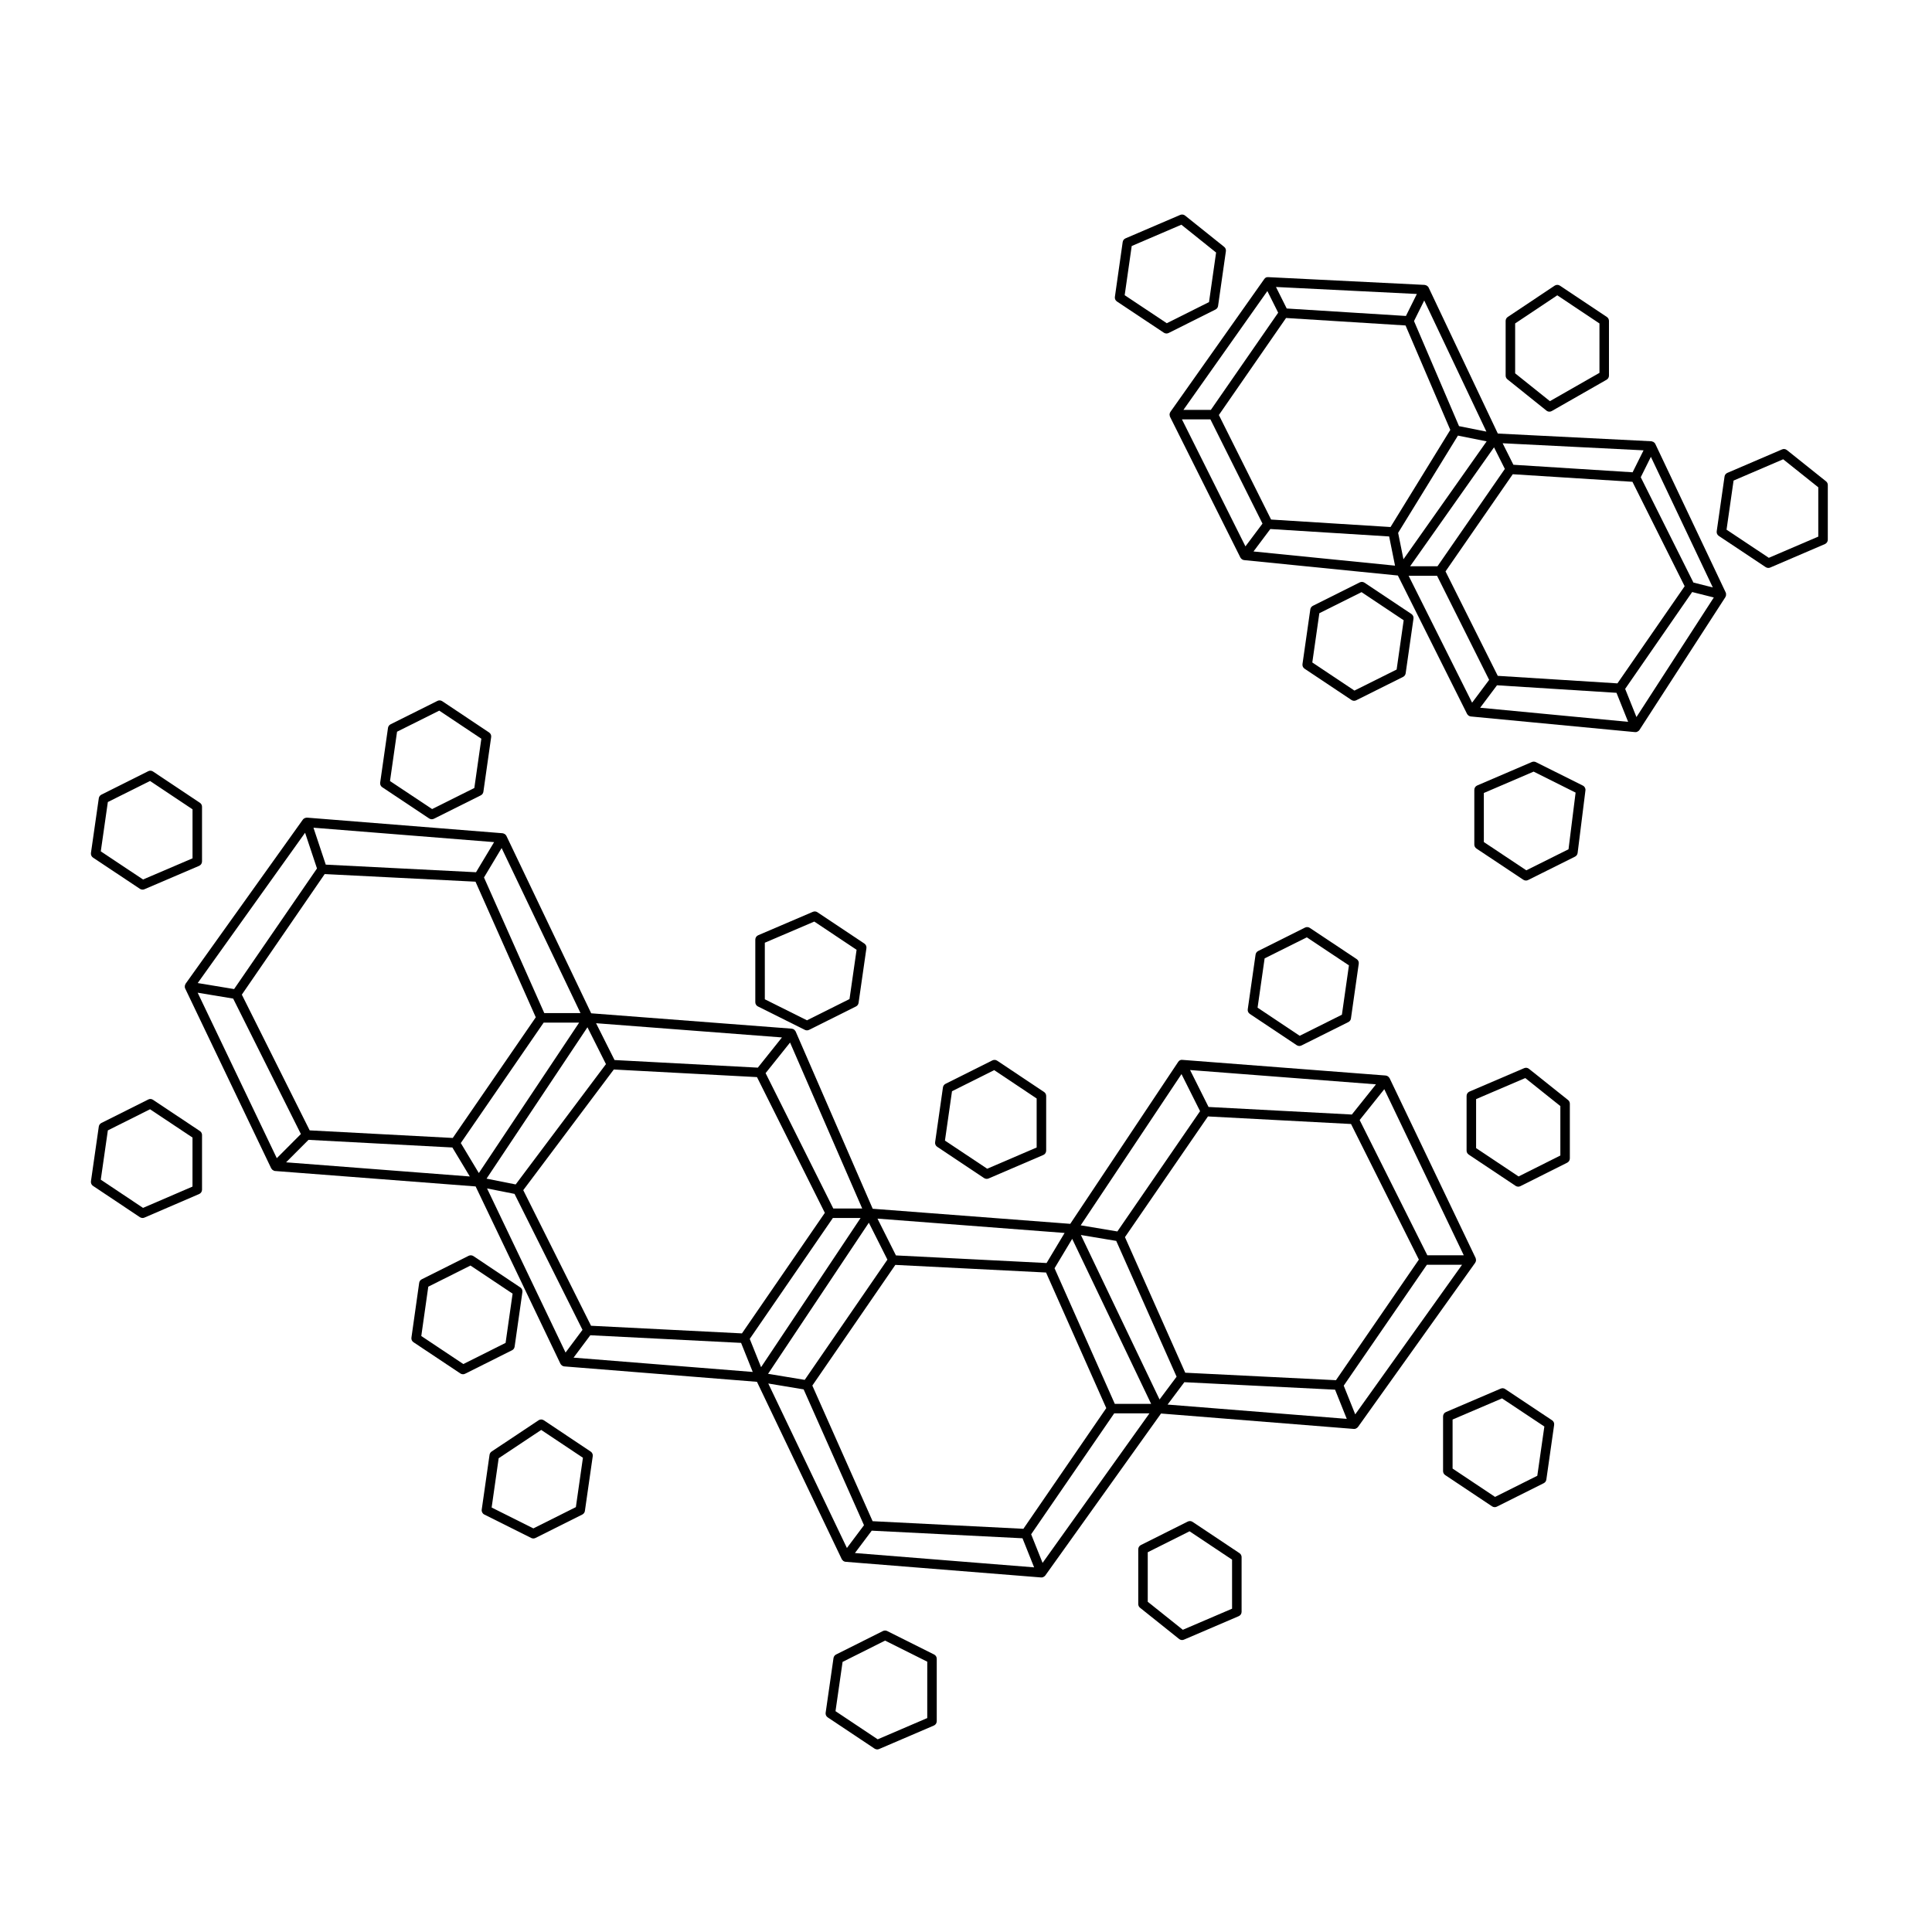 <?xml version="1.0" encoding="UTF-8"?>
<!-- Uploaded to: ICON Repo, www.svgrepo.com, Generator: ICON Repo Mixer Tools -->
<svg fill="#000000" width="800px" height="800px" version="1.1" viewBox="144 144 512 512" xmlns="http://www.w3.org/2000/svg">
 <g>
  <path d="m601.33 301.01-18.656-39.363c-0.109-0.242-0.312-0.418-0.535-0.539-0.02-0.012-0.02-0.035-0.039-0.047-0.039-0.02-0.086 0.004-0.125-0.004-0.121-0.047-0.238-0.117-0.367-0.121l-40.668-2.039-18.332-38.676c-0.109-0.242-0.312-0.414-0.527-0.539-0.02-0.012-0.023-0.039-0.047-0.051-0.047-0.02-0.09 0.004-0.137-0.012-0.117-0.047-0.227-0.109-0.359-0.117l-41.414-2.055c-0.555-0.047-0.848 0.176-1.094 0.527l-24.863 35.188c-0.145 0.207-0.211 0.441-0.215 0.691 0 0.012-0.016 0.02-0.016 0.035 0 0.039 0.039 0.059 0.039 0.102 0.016 0.156 0.02 0.316 0.098 0.465l18.645 37.297c0.082 0.156 0.207 0.277 0.332 0.387 0.02 0.016 0.016 0.039 0.035 0.055 0.004 0.004 0.016 0 0.02 0.004 0.176 0.125 0.383 0.215 0.609 0.238l40.738 4.082 18.332 36.664c0.082 0.16 0.207 0.289 0.344 0.398 0.016 0.012 0.016 0.035 0.031 0.051 0.004 0.004 0.016 0 0.02 0.004 0.176 0.125 0.387 0.215 0.613 0.238l43.508 4.144c0.039 0 0.082 0.004 0.117 0.004 0.156 0 0.312-0.031 0.469-0.09 0.02-0.004 0.02-0.031 0.039-0.035 0.215-0.102 0.414-0.238 0.551-0.449l22.777-35.207c0.051-0.082 0.055-0.172 0.086-0.258 0.02-0.047 0.07-0.07 0.082-0.117 0.012-0.031-0.016-0.051-0.012-0.082 0.035-0.27 0.035-0.535-0.078-0.773zm-84.031-4.426h7.535l13.805 27.594-4.519 6.039zm-60.074-41.449h7.547l13.801 27.629-4.519 6.027zm22.641-34 2.863 5.734-17.836 25.75h-7.269zm58.043 37.242-7.254-1.449-11.926-27.844 2.707-5.453zm34.73 66.723-31.715-1.996-13.844-27.676 17.816-25.75 31.719 2.004 13.836 27.676zm-47.688-31.035h-7.254l12.914-18.305 9.324-13.215 2.867 5.723zm-44.098-12.379-13.84-27.703 17.805-25.711 31.668 1.98 11.855 27.68-15.836 25.738zm49.516-22.246 7.609 1.523-11.309 16.031-10.742 15.219-1.406-7.004zm46.289 9.723-31.594-1.996-2.852-5.699 37.344 1.875zm-60.07-41.43-31.594-1.977-2.848-5.703 37.336 1.855zm-35.938 56.465 31.488 1.969 1.559 7.738-37.508-3.758zm60.07 41.41 31.668 1.996 3.082 7.691-39.211-3.738zm33.965 0.953 17.758-25.664 5.734 1.441-20.5 31.691zm18.09-28.176-13.957-27.91 2.684-5.41 16.41 34.613z"/>
  <path d="m553.83 252.82c0.227 0.18 0.508 0.277 0.785 0.277 0.215 0 0.43-0.055 0.625-0.168l14.516-8.293c0.395-0.227 0.637-0.641 0.637-1.094v-14.496c0-0.418-0.211-0.816-0.559-1.047l-12.438-8.297c-0.422-0.281-0.973-0.281-1.395 0l-12.43 8.297c-0.348 0.23-0.559 0.629-0.559 1.047v14.496c0 0.383 0.172 0.742 0.473 0.984zm-8.305-23.102 11.168-7.457 11.18 7.457v13.094l-13.133 7.5-9.211-7.375v-13.219z"/>
  <path d="m502.84 329.72c0.191 0 0.383-0.047 0.559-0.133l12.43-6.203c0.371-0.188 0.625-0.539 0.684-0.945l2.074-14.496c0.07-0.484-0.141-0.957-0.543-1.23l-12.438-8.293c-0.371-0.246-0.852-0.277-1.258-0.082l-12.418 6.207c-0.371 0.188-0.625 0.539-0.684 0.945l-2.074 14.488c-0.07 0.484 0.141 0.957 0.543 1.23l12.43 8.293c0.207 0.148 0.449 0.219 0.695 0.219zm-9.199-23.211 11.18-5.586 11.168 7.453-1.867 13.059-11.184 5.578-11.164-7.453z"/>
  <path d="m563.47 352.19-12.445-6.219c-0.328-0.16-0.719-0.172-1.059-0.031l-14.496 6.219c-0.465 0.203-0.762 0.656-0.762 1.16v14.504c0 0.418 0.211 0.816 0.559 1.047l12.43 8.273c0.211 0.141 0.453 0.211 0.699 0.211 0.191 0 0.383-0.047 0.559-0.133l12.438-6.203c0.379-0.188 0.637-0.551 0.691-0.973l2.07-16.574c0.074-0.523-0.199-1.039-0.684-1.281zm-3.797 16.875-11.184 5.578-11.254-7.492-0.004-13 13.195-5.664 11.125 5.559z"/>
  <path d="m452.43 232.17c0.211 0.141 0.453 0.211 0.699 0.211 0.191 0 0.383-0.047 0.562-0.133l12.43-6.223c0.367-0.188 0.625-0.539 0.68-0.945l2.07-14.5c0.066-0.438-0.105-0.883-0.457-1.16l-10.359-8.293c-0.363-0.293-0.852-0.359-1.285-0.176l-14.504 6.219c-0.402 0.176-0.691 0.543-0.746 0.984l-2.066 14.52c-0.07 0.48 0.141 0.957 0.543 1.223zm-8.516-22.973 13.16-5.644 9.203 7.371-1.875 13.133-11.191 5.602-11.16-7.43z"/>
  <path d="m627.91 271.55-10.363-8.277c-0.363-0.293-0.855-0.359-1.285-0.176l-14.496 6.219c-0.402 0.176-0.691 0.543-0.746 0.977l-2.074 14.496c-0.07 0.484 0.141 0.957 0.543 1.23l12.434 8.277c0.211 0.141 0.453 0.211 0.699 0.211 0.168 0 0.336-0.035 0.5-0.102l14.5-6.223c0.465-0.203 0.762-0.656 0.762-1.16l0.004-14.484c0-0.383-0.172-0.746-0.477-0.988zm-2.043 14.656-13.113 5.621-11.203-7.457 1.863-13.012 13.148-5.644 9.301 7.426v13.066z"/>
  <path d="m549.19 427.25c-0.363-0.297-0.855-0.363-1.285-0.172l-14.484 6.203c-0.465 0.195-0.762 0.656-0.762 1.152v14.496c0 0.422 0.211 0.812 0.559 1.047l12.43 8.293c0.211 0.141 0.453 0.211 0.699 0.211 0.191 0 0.383-0.047 0.562-0.133l12.418-6.223c0.422-0.215 0.695-0.648 0.695-1.129v-14.496c0-0.383-0.172-0.742-0.473-0.984zm8.316 22.977-11.07 5.547-11.254-7.512v-12.988l13.027-5.578 9.301 7.426v13.105z"/>
  <path d="m181.08 379.55c0.211 0.141 0.453 0.211 0.699 0.211 0.168 0 0.336-0.035 0.492-0.102l14.5-6.203c0.465-0.203 0.766-0.656 0.766-1.16v-14.5c0-0.418-0.211-0.816-0.559-1.047l-12.43-8.293c-0.371-0.25-0.863-0.289-1.258-0.082l-12.422 6.215c-0.367 0.188-0.625 0.539-0.684 0.945l-2.082 14.504c-0.066 0.488 0.145 0.965 0.547 1.234zm-8.5-23.004 11.18-5.582 11.262 7.512v12.992l-13.113 5.606-11.199-7.457z"/>
  <path d="m257.73 360.9c0.211 0.141 0.453 0.211 0.695 0.211 0.191 0 0.383-0.047 0.562-0.133l12.43-6.203c0.367-0.188 0.625-0.539 0.684-0.945l2.062-14.496c0.07-0.48-0.145-0.957-0.551-1.223l-12.418-8.289c-0.379-0.25-0.863-0.281-1.258-0.082l-12.43 6.207c-0.367 0.188-0.625 0.539-0.684 0.945l-2.074 14.508c-0.07 0.48 0.145 0.957 0.551 1.223zm-8.508-22.988 11.184-5.586 11.156 7.441-1.859 13.059-11.184 5.582-11.164-7.422z"/>
  <path d="m184.55 435.46c-0.379-0.258-0.863-0.289-1.258-0.082l-12.426 6.223c-0.367 0.188-0.625 0.539-0.684 0.945l-2.082 14.5c-0.066 0.48 0.145 0.961 0.547 1.227l12.43 8.297c0.211 0.137 0.453 0.211 0.699 0.211 0.172 0 0.336-0.035 0.5-0.105l14.5-6.246c0.457-0.195 0.762-0.656 0.762-1.152v-14.488c0-0.422-0.211-0.816-0.559-1.047zm10.469 22.996-13.113 5.648-11.199-7.477 1.875-13.062 11.18-5.598 11.254 7.496-0.004 12.992z"/>
  <path d="m391.55 582.46-12.434-6.219c-0.359-0.176-0.77-0.176-1.129 0l-12.418 6.219c-0.367 0.188-0.625 0.539-0.684 0.945l-2.082 14.496c-0.07 0.48 0.145 0.953 0.551 1.223l12.414 8.281c0.211 0.137 0.453 0.211 0.699 0.211 0.168 0 0.336-0.035 0.5-0.105l14.516-6.223c0.465-0.195 0.762-0.656 0.762-1.152v-16.551c0-0.473-0.273-0.914-0.695-1.125zm-1.824 16.848-13.125 5.629-11.184-7.457 1.875-13.059 11.266-5.644 11.176 5.586-0.004 14.945z"/>
  <path d="m344.86 410.72 12.43 6.203c0.176 0.09 0.371 0.133 0.562 0.133s0.387-0.047 0.562-0.133l12.43-6.203c0.367-0.18 0.625-0.539 0.684-0.945l2.082-14.496c0.07-0.484-0.145-0.957-0.551-1.23l-12.438-8.297c-0.348-0.238-0.805-0.277-1.195-0.109l-14.496 6.203c-0.465 0.203-0.766 0.656-0.766 1.16v16.59c0 0.477 0.27 0.914 0.695 1.125zm1.824-16.887 13.109-5.606 11.211 7.477-1.875 13.059-11.273 5.629-11.168-5.57z"/>
  <path d="m404.79 456.2c0.211 0.137 0.453 0.211 0.699 0.211 0.168 0 0.336-0.035 0.5-0.105l14.496-6.223c0.465-0.195 0.762-0.656 0.762-1.152v-14.496c0-0.422-0.211-0.812-0.559-1.047l-12.43-8.293c-0.379-0.258-0.848-0.277-1.266-0.082l-12.418 6.211c-0.367 0.188-0.625 0.539-0.684 0.945l-2.074 14.52c-0.07 0.48 0.145 0.953 0.551 1.223zm-8.5-23.012 11.18-5.594 11.254 7.516v12.988l-13.109 5.629-11.195-7.461z"/>
  <path d="m280.38 500.89 2.062-14.484c0.07-0.48-0.145-0.953-0.551-1.223l-12.43-8.305c-0.371-0.242-0.855-0.281-1.258-0.082l-12.43 6.227c-0.371 0.188-0.625 0.539-0.684 0.945l-2.055 14.516c-0.07 0.484 0.145 0.953 0.551 1.223l12.41 8.273c0.211 0.141 0.453 0.211 0.699 0.211 0.191 0 0.387-0.047 0.562-0.133l12.438-6.223c0.371-0.18 0.629-0.539 0.684-0.945zm-13.59 4.598-11.145-7.43 1.855-13.074 11.184-5.602 11.16 7.453-1.859 13.047z"/>
  <path d="m288.12 520.39c-0.422-0.289-0.973-0.289-1.395 0l-12.438 8.281c-0.297 0.195-0.5 0.52-0.551 0.871l-2.074 14.52c-0.074 0.535 0.203 1.062 0.684 1.305l12.434 6.211c0.176 0.09 0.371 0.133 0.562 0.133 0.195 0 0.387-0.047 0.562-0.133l12.414-6.211c0.367-0.188 0.625-0.539 0.684-0.945l2.082-14.52c0.07-0.48-0.145-0.953-0.551-1.223zm8.492 23.012-11.262 5.637-11.059-5.531 1.863-13.059 11.27-7.5 11.059 7.371z"/>
  <path d="m534.94 478.65c0.145-0.207 0.211-0.449 0.223-0.695 0-0.016 0.016-0.023 0.016-0.039 0-0.039-0.039-0.066-0.047-0.105-0.016-0.145-0.016-0.301-0.082-0.438l-22.789-47.629c-0.07-0.141-0.188-0.242-0.297-0.344-0.031-0.031-0.023-0.074-0.055-0.102-0.012-0.012-0.031-0.004-0.039-0.012-0.188-0.141-0.406-0.242-0.648-0.262l-53.855-4.144c-0.539-0.074-0.898 0.176-1.148 0.555l-28.59 42.895-52.352-3.996-20.414-46.969c-0.07-0.16-0.195-0.281-0.316-0.395-0.023-0.023-0.02-0.066-0.051-0.09-0.012-0.004-0.02 0-0.031-0.012-0.191-0.141-0.414-0.242-0.66-0.262l-53.133-4.07-22.461-47.004c-0.105-0.215-0.273-0.387-0.473-0.516-0.004-0.004-0.004-0.02-0.016-0.023-0.031-0.016-0.059 0-0.09-0.016-0.141-0.07-0.289-0.145-0.453-0.16l-51.793-4.133c-0.145-0.016-0.266 0.035-0.398 0.066-0.035 0.004-0.066-0.02-0.102-0.004-0.016 0.004-0.02 0.023-0.035 0.031-0.23 0.086-0.441 0.223-0.594 0.434l-31.07 43.488c-0.098 0.133-0.121 0.289-0.16 0.438-0.012 0.035-0.051 0.051-0.055 0.09 0 0.016 0.012 0.023 0.012 0.039-0.035 0.238-0.012 0.484 0.098 0.711l22.789 47.641c0.047 0.098 0.133 0.152 0.195 0.23 0.031 0.035 0.016 0.086 0.051 0.117 0.02 0.023 0.055 0.016 0.082 0.035 0.203 0.176 0.434 0.312 0.715 0.328l53.133 4.09 22.469 46.98c0.082 0.172 0.211 0.301 0.352 0.414 0.016 0.016 0.012 0.039 0.031 0.055 0.004 0.004 0.016 0 0.02 0.004 0.18 0.133 0.398 0.223 0.629 0.242l51.055 4.082 22.465 46.984c0.082 0.168 0.211 0.293 0.344 0.402 0.02 0.02 0.016 0.051 0.035 0.066 0.004 0.004 0.016 0.004 0.02 0.012 0.188 0.133 0.398 0.215 0.629 0.238l51.793 4.144c0.031 0.004 0.066 0.004 0.102 0.004 0.156 0 0.312-0.031 0.469-0.09 0.016-0.004 0.02-0.023 0.035-0.035 0.203-0.09 0.387-0.215 0.523-0.402l30.668-42.918 51.07 4.082c0.031 0.004 0.066 0.004 0.102 0.004 0.156 0 0.312-0.031 0.469-0.09 0.016-0.004 0.02-0.023 0.035-0.035 0.203-0.09 0.387-0.215 0.523-0.402zm-187.34 31.992 9.371 1.559 15.996 35.996-4.527 6.035zm-74.527-51.695 7.281 1.445 18.016 36.031-4.492 6.016zm-76.691-51.871 9.41 1.562 17.945 35.895-6.383 6.398zm101.46 5.406h-9.602l-15.977-35.941 4.672-7.801zm74.652 51.785h-7.664l-17.938-35.875 6.481-8.105zm84.617-35.621 4.918 9.828-21.914 31.871-9.719-1.621zm74.805 48.016h-9.656l-17.938-35.84 6.531-8.172zm-33.871 33.105-39.945-1.984-15.973-35.926 21.992-31.988 37.918 2.004 17.977 35.938zm-58.613 6.269-15.965-35.934 4.676-7.793 13.387 27.98 7.531 15.75zm-24.223 33.113-39.957-2.016-15.973-35.941 21.996-31.98 39.938 2.019 15.961 35.934zm-57.949-39.469-9.715-1.602 26.711-40.047 4.918 9.789zm-56.629-14.34-17.961-35.934 23.996-31.977 37.945 2.016 17.98 35.973-21.965 31.945zm-19.969-37.453-7.723-1.531 26.742-40.117 4.902 9.766zm-54.594-14.328-17.98-35.969 21.957-31.953 39.969 2.019 15.973 35.938-22 31.977zm62.012-28.559h9.402l-8.445 12.672-18.141 27.199-4.781-7.949zm76.637 51.785h7.344l-13.359 20.035-13.008 19.496-3.004-7.496zm75.402 24.73-9.672-20.227 9.367 1.566 15.996 35.988-4.516 6.035zm62.137-52.152-37.977-2.004-4.898-9.789 49.266 3.793zm-80.902 39.352-39.922-2.016-4.891-9.75 49.59 3.797zm-76.52-51.777-37.977-2.016-4.891-9.758 49.262 3.769zm-74.68-51.785-39.824-2.016-3.258-9.785 47.871 3.82zm-42.148-1-21.965 31.961-9.645-1.594 28.457-39.832zm-2.246 71.922 38.125 2.023 4.621 7.68-48.691-3.75zm74.68 51.781 39.957 2.023 3.09 7.703-47.484-3.793zm74.578 51.789 39.957 2.016 3.078 7.707-47.484-3.797zm42.25 0.957 22.008-32.043h9.34l-28.32 39.625zm40.598-40.305 39.945 1.984 3.098 7.734-47.484-3.789zm42.238 0.918 22.035-32.039h9.324l-28.312 39.645z"/>
  <path d="m460.04 547.31c-0.371-0.25-0.848-0.277-1.266-0.082l-12.43 6.223c-0.422 0.211-0.695 0.648-0.695 1.129v14.508c0 0.383 0.172 0.742 0.473 0.984l10.359 8.277c0.227 0.18 0.508 0.277 0.785 0.277 0.168 0 0.332-0.035 0.5-0.105l14.508-6.219c0.465-0.195 0.762-0.656 0.762-1.152v-14.5c0-0.422-0.211-0.816-0.559-1.047zm10.477 23.008-13.055 5.594-9.297-7.426v-13.125l11.078-5.551 11.266 7.512 0.004 12.996z"/>
  <path d="m476.74 396.97-2.074 14.5c-0.07 0.48 0.141 0.953 0.543 1.223l12.43 8.293c0.211 0.141 0.453 0.211 0.699 0.211 0.191 0 0.383-0.047 0.559-0.133l12.43-6.203c0.371-0.188 0.629-0.539 0.684-0.945l2.07-14.52c0.07-0.48-0.141-0.957-0.543-1.223l-12.434-8.277c-0.371-0.246-0.852-0.277-1.258-0.082l-12.418 6.207c-0.375 0.191-0.629 0.543-0.688 0.949zm13.578-4.566 11.164 7.43-1.863 13.078-11.184 5.582-11.164-7.453 1.867-13.059z"/>
  <path d="m542.88 512.11c-0.352-0.242-0.789-0.281-1.195-0.105l-14.496 6.203c-0.465 0.195-0.762 0.656-0.762 1.152v14.5c0 0.422 0.211 0.812 0.559 1.047l12.43 8.293c0.211 0.141 0.453 0.211 0.699 0.211 0.191 0 0.383-0.047 0.562-0.133l12.438-6.223c0.367-0.188 0.625-0.539 0.68-0.945l2.066-14.496c0.07-0.484-0.141-0.953-0.543-1.223zm8.52 22.984-11.195 5.602-11.254-7.512v-12.992l13.105-5.606 11.215 7.457z"/>
 </g>
</svg>